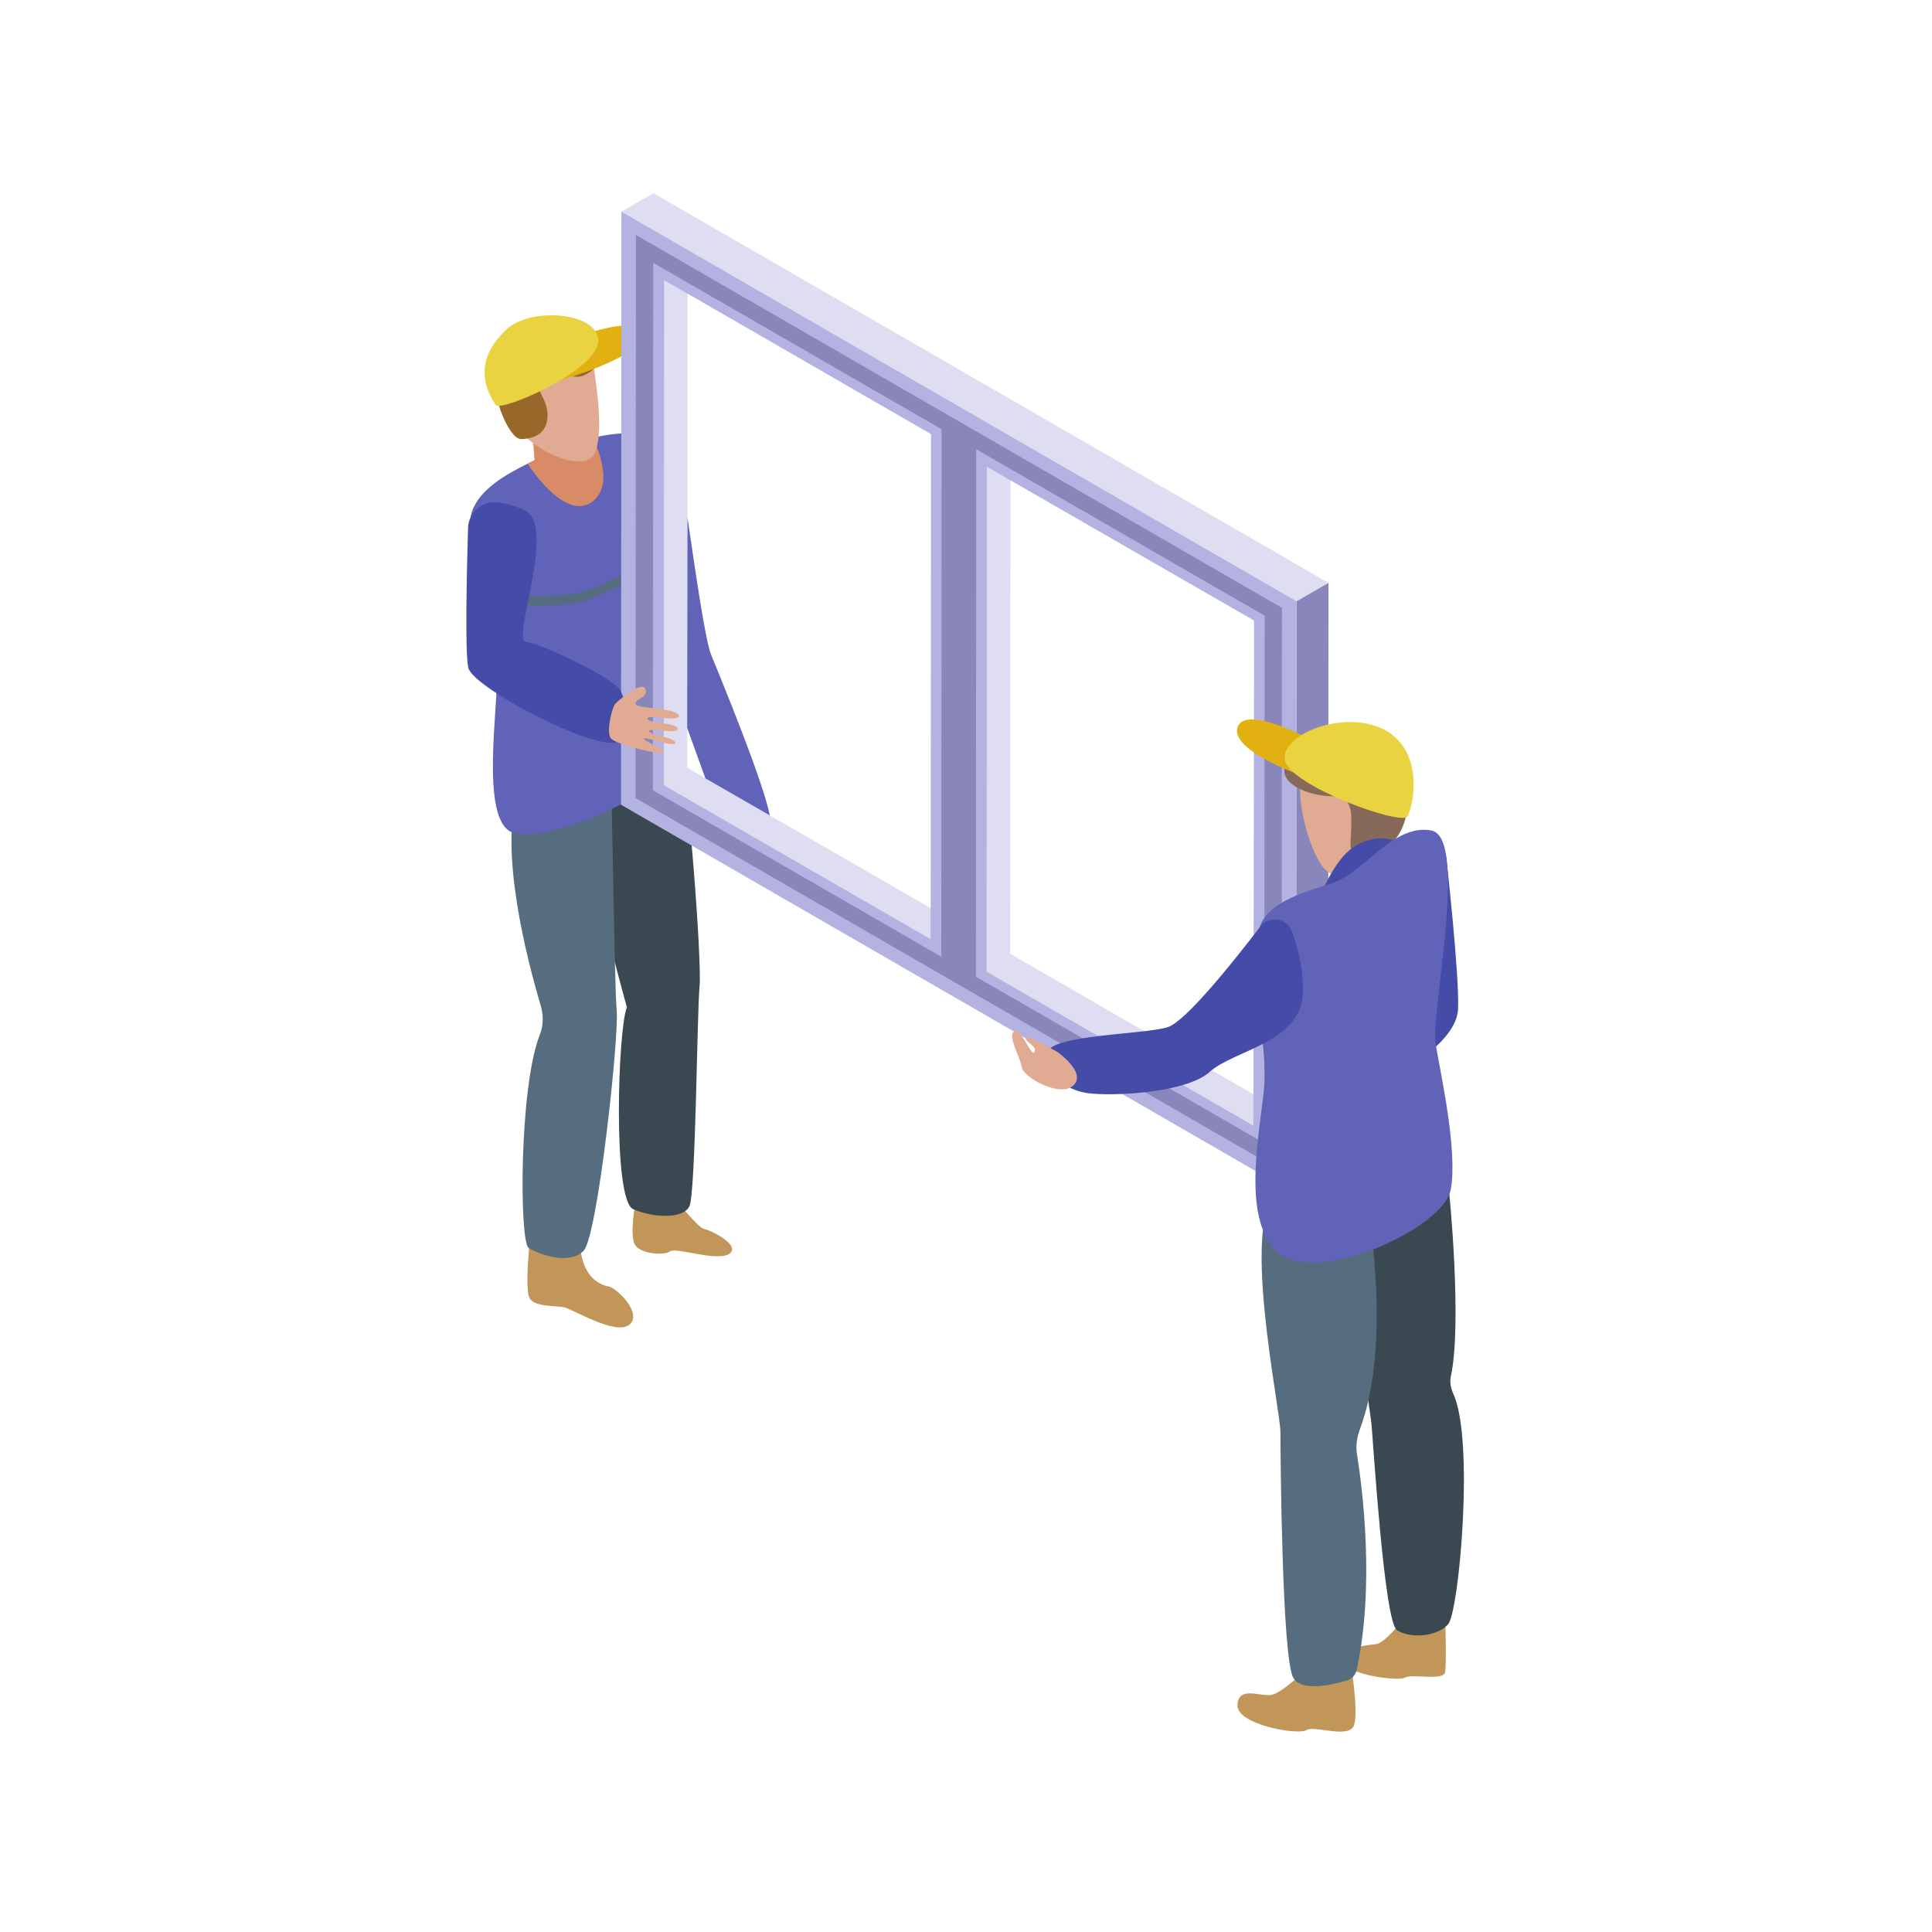 <svg xmlns="http://www.w3.org/2000/svg" xmlns:xlink="http://www.w3.org/1999/xlink" width="500" viewBox="0 0 375 375" height="500" preserveAspectRatio="xMidYMid meet"><defs><clipPath id="ffa6a06ed3"><path d="M 262.715 229.273 L 284.145 229.273 L 284.145 317.527 L 262.715 317.527 Z M 262.715 229.273 " clip-rule="nonzero"></path></clipPath><clipPath id="30b23e8858"><path d="M 120 37.5 L 258 37.5 L 258 117 L 120 117 Z M 120 37.5 " clip-rule="nonzero"></path></clipPath><clipPath id="caa6ba87d8"><path d="M 90.188 97 L 122 97 L 122 145 L 90.188 145 Z M 90.188 97 " clip-rule="nonzero"></path></clipPath></defs><rect x="-37.5" width="450" fill="#ffffff" y="-37.5" height="450" fill-opacity="1"></rect><rect x="-37.5" width="450" fill="#ffffff" y="-37.5" height="450" fill-opacity="1"></rect><path fill="#c19658" d="M 280.48 313.254 C 280.48 313.254 280.82 322.918 280.48 324.605 C 280.145 326.289 274.066 324.832 272.711 325.617 C 271.359 326.406 261.117 325.055 260.664 322.355 C 260.211 319.66 265.664 319.324 267.215 319.098 C 268.773 318.871 272.152 314.602 272.152 314.602 L 280.48 313.254 " fill-opacity="1" fill-rule="nonzero"></path><path fill="#c19658" d="M 262.031 321.844 C 262.031 321.844 263.879 332.629 262.734 335.051 C 261.59 337.473 254.973 334.832 253.539 335.82 C 252.102 336.812 240.082 334.832 240.191 330.977 C 240.301 327.125 244.711 329.395 246.809 328.973 C 248.906 328.555 253.539 324.043 253.539 324.043 L 262.031 321.844 " fill-opacity="1" fill-rule="nonzero"></path><g clip-path="url(#ffa6a06ed3)"><path fill="#3a4851" d="M 281.078 229.625 C 281.402 231.82 283.789 256.992 281.621 267.09 C 281.363 268.273 281.578 269.441 282.086 270.535 C 286.219 279.426 283.195 312.914 281.078 315.273 C 278.812 317.801 273.578 318.027 271.137 316.402 C 268.695 314.773 266.555 280.246 266.207 276.453 C 265.859 272.656 260.492 242.531 263.812 234.902 C 267.129 227.277 281.078 229.625 281.078 229.625 " fill-opacity="1" fill-rule="nonzero"></path></g><path fill="#556d7e" d="M 265.551 235.098 C 265.551 235.098 270.199 260.656 263.965 277.395 C 263.379 278.961 263.125 280.586 263.387 282.234 C 264.449 288.887 266.883 307.902 263.316 324.164 C 263.109 325.117 262.395 325.891 261.457 326.176 C 258.633 327.027 252.695 328.422 251.035 325.676 C 248.836 322.027 248.531 282.527 248.531 277.965 C 248.531 273.41 240.312 235.227 248.531 230.922 C 256.75 226.609 265.07 231.82 265.551 235.098 " fill-opacity="1" fill-rule="nonzero"></path><path fill="#444ca8" d="M 280.695 166.254 C 280.695 166.254 283.309 189.246 283.004 195.918 C 282.699 202.598 270.492 208.926 270.492 208.926 C 270.492 208.926 276.863 171.238 280.695 166.254 " fill-opacity="1" fill-rule="nonzero"></path><path fill="#c19658" d="M 123.355 233.277 C 123.355 233.277 122.082 240.09 123.355 241.777 C 124.633 243.465 129.02 243.699 130.09 242.871 C 131.156 242.039 139.344 244.98 141.594 243.332 C 143.848 241.684 137.918 238.754 136.73 238.562 C 135.547 238.371 131.512 233.277 131.512 233.277 L 123.355 233.277 " fill-opacity="1" fill-rule="nonzero"></path><path fill="#c19658" d="M 102.746 241.777 C 102.746 241.777 101.891 249.98 102.746 251.863 C 103.605 253.742 107.871 253.398 109.504 253.742 C 111.137 254.082 119.359 259.211 122.102 257.16 C 124.84 255.109 119.844 250.043 118.16 249.711 C 112.637 248.613 112.637 241.777 112.637 241.777 L 102.746 241.777 " fill-opacity="1" fill-rule="nonzero"></path><path fill="#3a4851" d="M 131.777 146.141 C 133.379 148.004 136.281 186.754 135.789 191.441 C 135.293 196.133 135.047 231.68 133.809 234.148 C 132.574 236.613 126.945 236.43 122.906 234.703 C 118.867 232.973 119.938 199.574 121.684 195.512 C 121.684 195.512 111.555 159.828 114.52 154.531 C 117.488 149.238 130.176 144.273 131.777 146.141 " fill-opacity="1" fill-rule="nonzero"></path><path fill="#556d7e" d="M 118.504 150.863 C 118.848 152.918 119.227 190.824 119.699 196.117 C 120.172 201.406 116.004 239.785 113.312 242.719 C 110.625 245.652 104.594 243.504 102.613 242.223 C 100.793 241.047 100.746 210.973 104.797 200.789 C 105.52 198.969 105.48 196.953 104.926 195.078 C 102.414 186.633 96.684 164.848 100.609 153.473 C 105.547 139.176 118.504 150.863 118.504 150.863 " fill-opacity="1" fill-rule="nonzero"></path><path fill="#6063b8" d="M 130.238 146.789 C 129.891 154.039 105.422 164.191 99.32 161.523 C 93.16 158.914 96.707 137.332 96.531 129.445 C 96.473 126.137 95.25 121.383 94.031 116.508 C 93.855 115.812 93.684 115.117 93.508 114.48 C 91.941 108.273 90.602 102.301 91.59 99.34 C 93.102 94.871 98.449 91.973 102.402 90.004 C 103.562 89.422 104.668 88.902 105.422 88.492 C 107.223 87.508 111.059 85.941 115.129 84.957 C 119.078 84.027 123.266 83.676 125.996 84.957 C 129.656 86.754 129.137 98.18 128.496 106.824 C 128.438 107.52 128.379 108.215 128.32 108.852 C 128.027 112.102 127.797 114.77 127.914 115.988 C 128.32 120.57 130.531 139.652 130.238 146.789 " fill-opacity="1" fill-rule="nonzero"></path><path fill="#556d7e" d="M 128.496 106.824 C 128.438 107.52 128.379 108.215 128.32 108.852 C 123.031 112.332 115.77 116.57 111.059 117.148 C 103.738 118.078 98.391 117.496 94.031 116.508 C 93.855 115.812 93.684 115.117 93.508 114.48 C 97.984 115.523 103.449 116.219 111.059 115.289 C 115.824 114.711 123.148 110.359 128.496 106.824 " fill-opacity="1" fill-rule="nonzero"></path><path fill="#d98b68" d="M 114.867 97.445 C 110.004 100.902 103.746 92.047 102.41 89.988 C 103.566 89.441 104.66 88.895 105.449 88.469 C 107.211 87.5 111.039 85.926 115.109 84.953 C 116.57 88.23 118.879 94.594 114.867 97.445 " fill-opacity="1" fill-rule="nonzero"></path><path fill="#d98b68" d="M 103.309 83.086 C 103.309 83.73 103.832 90.172 103.832 90.172 L 111.066 92.207 L 110.203 83.086 L 103.309 83.086 " fill-opacity="1" fill-rule="nonzero"></path><path fill="#e0ab92" d="M 115.266 71.227 C 115.723 75.016 117.301 84.098 115.379 88.102 C 113.457 92.102 101.668 87.348 98.699 80.309 C 95.73 73.266 97.516 65.344 102.363 63.859 C 107.207 62.375 114.52 65.078 115.266 71.227 " fill-opacity="1" fill-rule="nonzero"></path><path fill="#98682a" d="M 113.102 64.516 C 114.73 65.473 115.543 65.18 116.309 67.508 C 117.074 69.836 115.699 71.941 113.113 72.938 C 110.523 73.934 105.973 70.609 104.645 72.938 C 103.309 75.266 106.379 77.258 106.285 80.691 C 106.195 84.129 103.754 85.125 101.199 85.234 C 98.645 85.348 94.648 75.375 95.98 69.395 C 97.312 63.406 104.992 59.754 113.102 64.516 " fill-opacity="1" fill-rule="nonzero"></path><path fill="#e1b011" d="M 108.812 73.785 C 108.812 73.785 124.309 69.383 124.684 65.188 C 125.055 60.992 114.312 64.629 114.312 64.629 L 108.812 73.785 " fill-opacity="1" fill-rule="nonzero"></path><path fill="#e9d340" d="M 96.23 78.613 C 97.188 80.027 115.996 71.934 116.121 66.25 C 116.242 60.562 103.055 59.512 98.316 63.926 C 93.578 68.336 92.652 73.344 96.23 78.613 " fill-opacity="1" fill-rule="nonzero"></path><path fill="#8986bc" d="M 251.566 231.824 L 257.781 228.246 L 257.855 113.113 L 251.641 116.688 L 251.566 231.824 " fill-opacity="1" fill-rule="nonzero"></path><g clip-path="url(#30b23e8858)"><path fill="#deddf2" d="M 126.828 37.5 L 120.613 41.074 L 251.645 116.695 L 257.855 113.121 L 126.828 37.5 " fill-opacity="1" fill-rule="nonzero"></path></g><path fill="#b4b2e0" d="M 251.566 231.824 L 120.539 156.203 L 120.613 41.07 L 251.641 116.688 L 251.566 231.824 " fill-opacity="1" fill-rule="nonzero"></path><path fill="#8986bc" d="M 248.75 227.285 L 123.355 154.914 L 123.434 45.609 L 248.824 117.977 L 248.75 227.285 " fill-opacity="1" fill-rule="nonzero"></path><path fill="#b4b2e0" d="M 189.418 189.574 L 245.395 221.883 L 245.465 119.5 L 189.484 87.195 L 189.418 189.574 " fill-opacity="1" fill-rule="nonzero"></path><path fill="#deddf2" d="M 243.395 120.453 L 243.277 212.391 L 243.277 218.484 L 191.496 188.609 L 191.555 90.582 L 196.145 93.25 L 243.395 120.453 " fill-opacity="1" fill-rule="nonzero"></path><path fill="#b4b2e0" d="M 182.699 185.695 L 126.719 153.391 L 126.789 51.012 L 182.766 83.316 L 182.699 185.695 " fill-opacity="1" fill-rule="nonzero"></path><path fill="#deddf2" d="M 180.684 84.258 L 180.629 176.258 L 180.629 182.289 L 128.844 152.414 L 128.902 54.383 L 133.438 56.996 L 180.684 84.258 " fill-opacity="1" fill-rule="nonzero"></path><path fill="#ffffff" d="M 243.395 120.453 L 243.277 212.391 L 196.086 185.133 L 196.145 93.25 L 243.395 120.453 " fill-opacity="1" fill-rule="nonzero"></path><path fill="#ffffff" d="M 180.684 84.258 L 180.629 176.258 L 149.418 158.273 L 136.922 151.082 L 133.375 148.992 L 133.375 141.277 L 133.438 100.441 L 133.438 56.996 L 180.684 84.258 " fill-opacity="1" fill-rule="nonzero"></path><g clip-path="url(#caa6ba87d8)"><path fill="#444ca8" d="M 96.371 97.5 C 93.441 97.277 90.934 99.562 90.848 102.492 C 90.617 110.414 90.223 126.461 90.887 129.59 C 91.742 133.617 117.52 146.895 120.27 143.676 C 123.02 140.453 121.453 136.621 120.539 134.203 C 119.625 131.793 104.887 124.805 102.062 124.605 C 99.242 124.406 107.945 102.43 102.062 99.211 C 100.023 98.094 98.062 97.629 96.371 97.5 " fill-opacity="1" fill-rule="nonzero"></path></g><path fill="#e0ab92" d="M 119.562 136.445 C 119.562 136.445 124.441 132.008 125.254 133.684 C 126.066 135.359 122.789 135.848 123.371 136.715 C 123.953 137.578 131.324 137.418 131.758 138.879 C 132.191 140.336 125.148 138.5 125.66 139.527 C 126.176 140.555 131.215 140.176 131.539 141.422 C 131.863 142.664 125.688 141.094 126.012 141.961 C 126.34 142.828 131.051 143.086 131.051 144.176 C 131.051 145.262 124.875 142.773 124.984 143.367 C 125.094 143.961 129.082 145.367 128.848 146.016 C 128.613 146.668 119.293 144.559 118.48 143.203 C 117.668 141.855 118.809 137.094 119.562 136.445 " fill-opacity="1" fill-rule="nonzero"></path><path fill="#6063b8" d="M 149.418 158.273 L 136.922 151.082 C 135.816 148.066 134.539 144.527 133.375 141.277 L 133.438 100.441 C 134.887 110.246 136.863 124.227 138.023 127.066 C 139.598 130.953 148.082 151.43 149.418 158.273 " fill-opacity="1" fill-rule="nonzero"></path><path fill="#e0ab92" d="M 252.672 151.207 C 251.207 154.809 254.906 169.152 258.77 169.703 C 262.629 170.254 271.719 160.586 270.355 153.059 C 268.992 145.527 258.422 137.094 252.672 151.207 " fill-opacity="1" fill-rule="nonzero"></path><path fill="#866959" d="M 252.672 144.25 C 250.012 145.734 249.227 146.777 249.285 149.668 C 249.34 152.559 254.496 154.559 258.699 154.539 C 262.898 154.52 262.254 158.578 262.254 161.055 C 262.254 163.535 261.219 166.102 264.891 166.25 C 268.562 166.398 273.531 161.863 273.117 155.25 C 272.703 148.637 267.203 136.145 252.672 144.25 " fill-opacity="1" fill-rule="nonzero"></path><path fill="#444ca8" d="M 256.062 174.348 C 256.062 174.348 258.832 166.961 262.734 164.402 C 266.633 161.848 271.617 162.273 272.184 165.113 C 272.758 167.953 257.668 174.633 255.391 174.348 L 256.062 174.348 " fill-opacity="1" fill-rule="nonzero"></path><path fill="#6063b8" d="M 244.543 179.832 C 246.352 174.855 253.43 173.145 259.043 171.23 C 264.66 169.316 270.527 159.84 277.805 161.188 C 285.078 162.535 277.699 196.848 278.633 202.52 C 279.57 208.191 282.969 223.188 281.598 230.855 C 280.227 238.527 255.168 249.789 247.926 243.027 C 240.68 236.266 244.742 219.027 245.426 210.438 C 246.105 201.852 241.633 187.816 244.543 179.832 " fill-opacity="1" fill-rule="nonzero"></path><path fill="#444ca8" d="M 250.766 180.801 C 249.785 178.168 246.324 177.617 244.617 179.852 C 239.422 186.641 230.145 198.262 226.664 199.367 C 222.02 200.844 203.488 200.793 203.219 204.488 C 202.945 208.184 206.488 211.547 211.121 212.176 C 215.754 212.809 230.199 212.227 234.828 208.031 C 239.461 203.832 252.703 202.34 252.895 192.613 C 252.984 188.023 251.918 183.887 250.766 180.801 " fill-opacity="1" fill-rule="nonzero"></path><path fill="#e0ab92" d="M 205.273 204.203 C 205.273 204.203 198.645 200.352 199.047 201.512 C 199.449 202.676 201.289 202.98 200.777 204.203 C 200.266 205.426 198.031 199.082 196.801 200.215 C 195.566 201.348 198.121 205.328 198.324 207.16 C 198.527 209 205.684 213.141 208.34 210.691 C 210.996 208.242 205.273 204.203 205.273 204.203 " fill-opacity="1" fill-rule="nonzero"></path><path fill="#e1b011" d="M 251.117 149.957 C 251.117 149.957 238.395 145.246 240.285 140.965 C 242.176 136.688 255.391 144.078 255.391 144.078 L 251.117 149.957 " fill-opacity="1" fill-rule="nonzero"></path><path fill="#e9d340" d="M 273.211 158.422 C 272.254 160.457 250.074 152.426 249.379 147.453 C 248.688 142.48 260.645 137.836 268.25 141.41 C 275.855 144.984 274.91 154.812 273.211 158.422 " fill-opacity="1" fill-rule="nonzero"></path></svg>